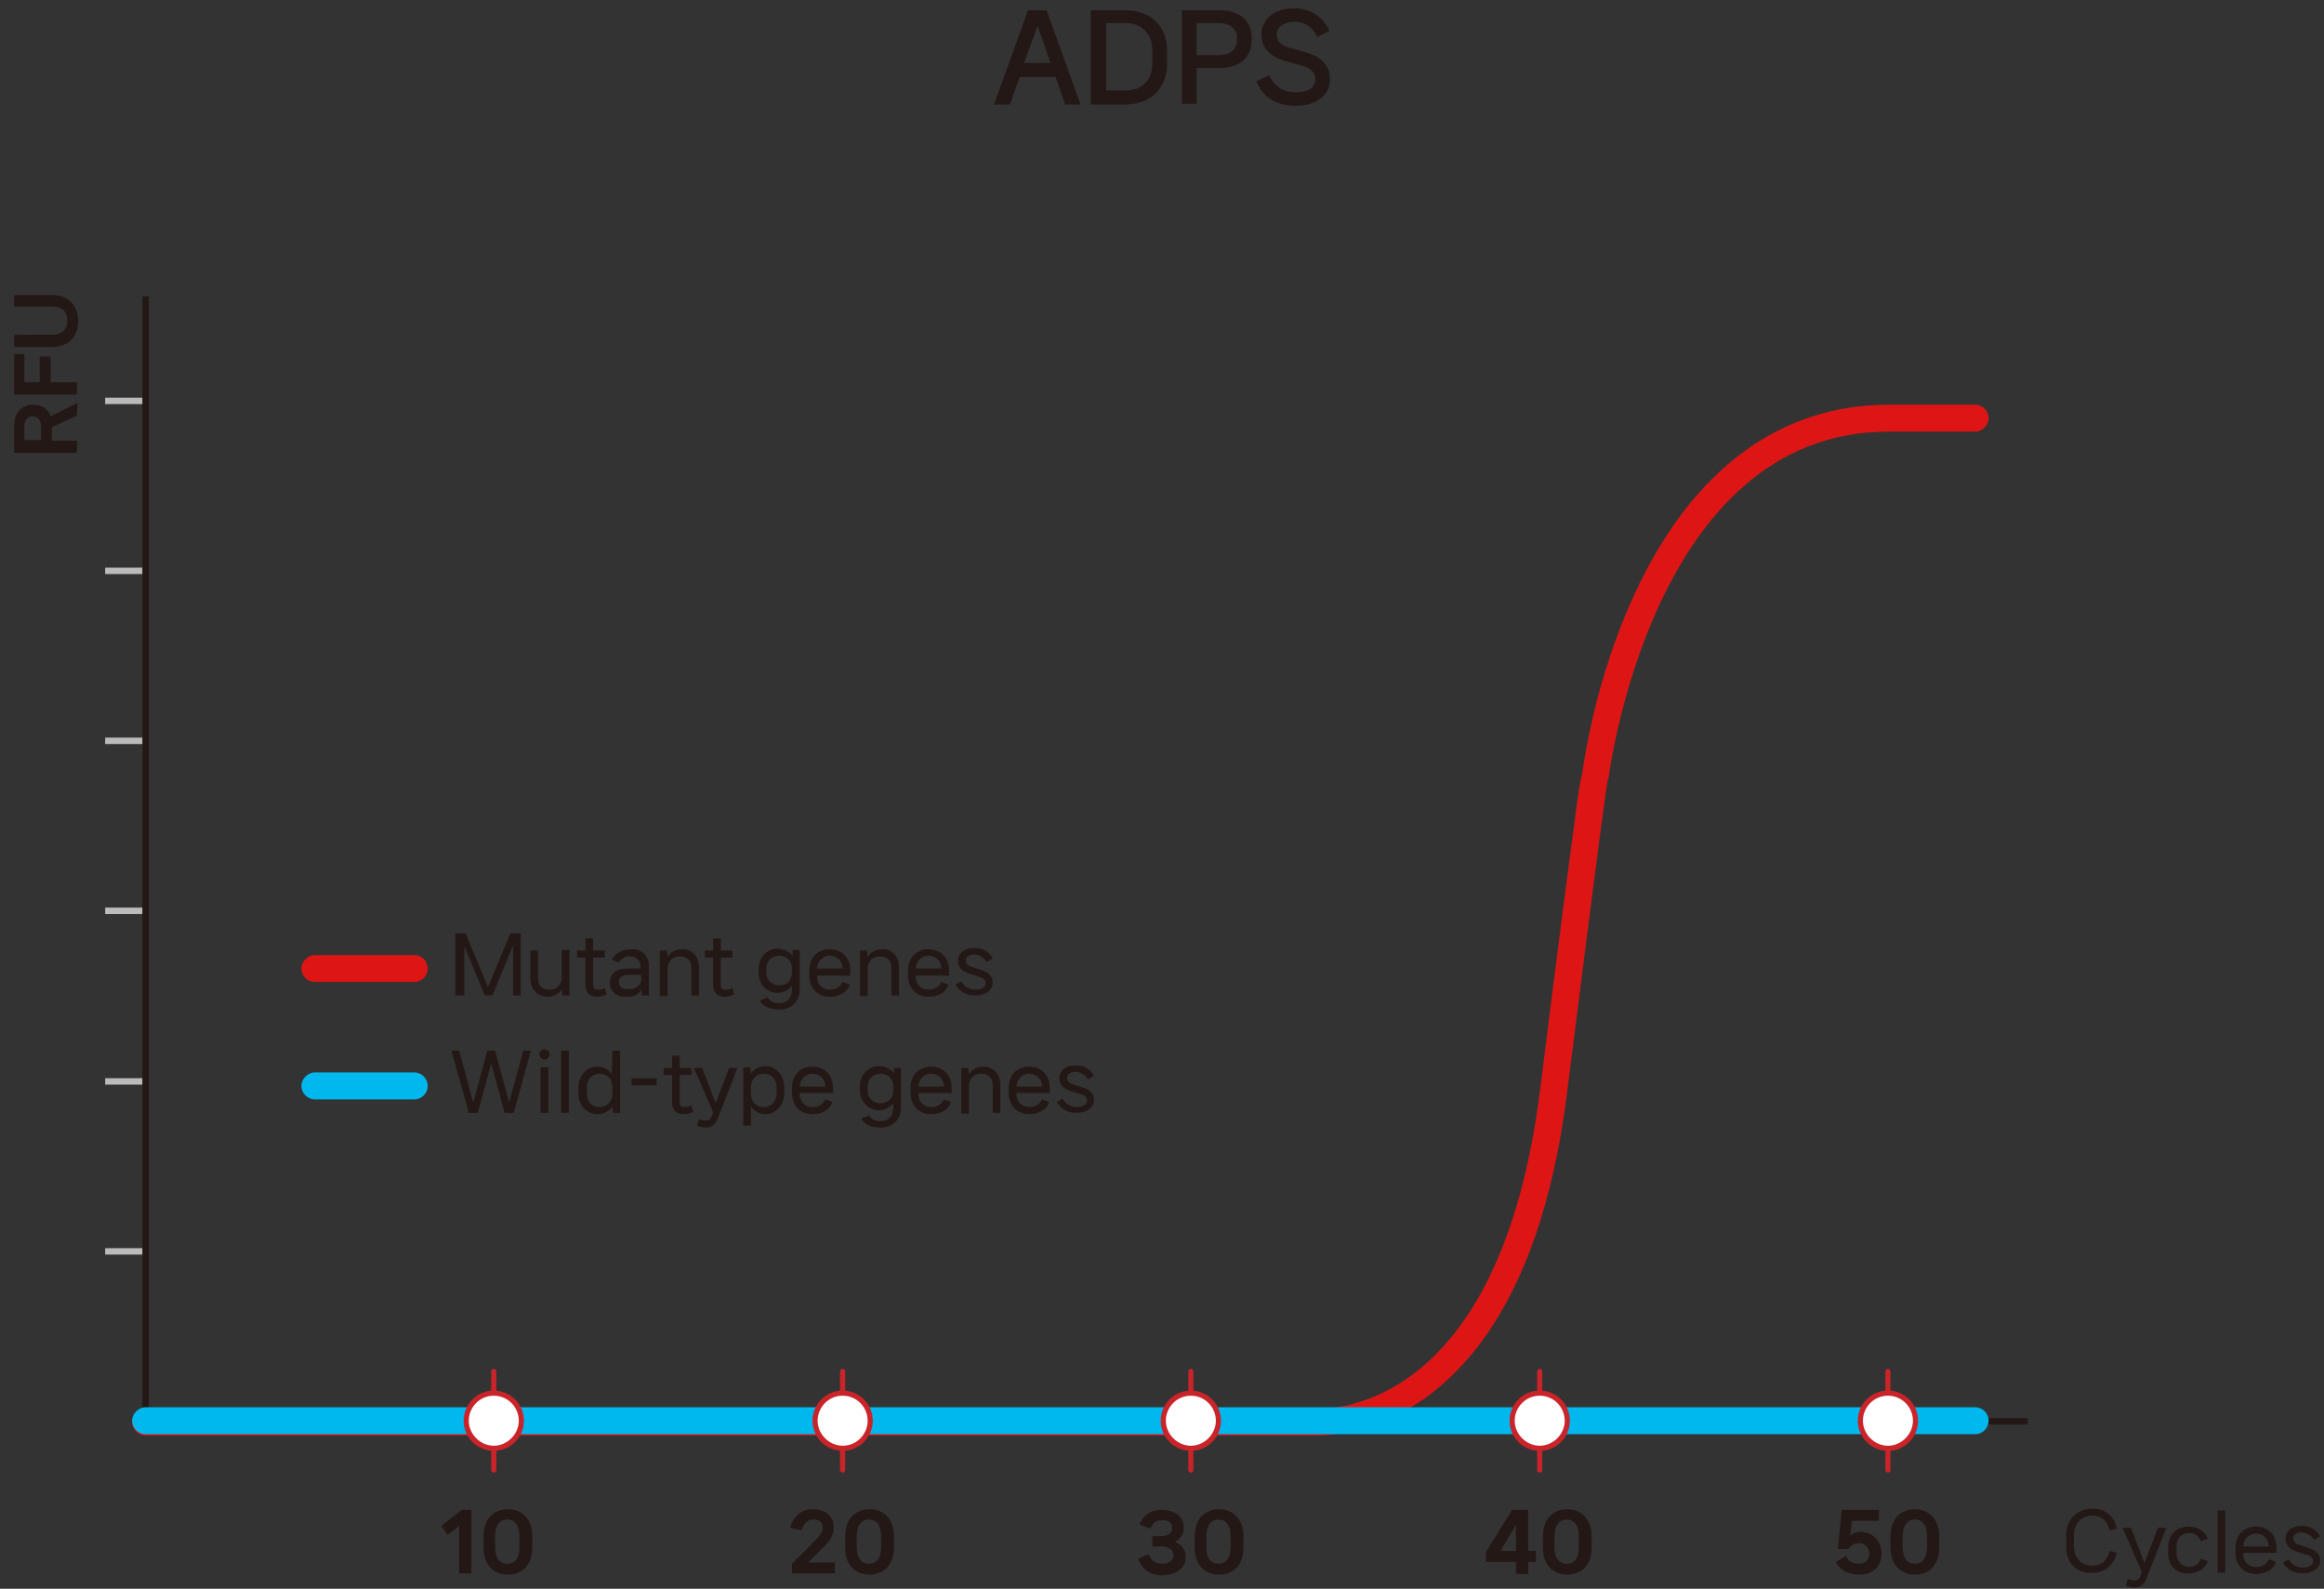 <?xml version="1.0" encoding="utf-8"?>
<!-- Generator: Adobe Illustrator 22.0.1, SVG Export Plug-In . SVG Version: 6.00 Build 0)  -->
<svg version="1.1" id="Layer_2_1_" xmlns="http://www.w3.org/2000/svg" xmlns:xlink="http://www.w3.org/1999/xlink" x="0px" y="0px"
	 viewBox="0 0 362.4 247.7" style="enable-background:new 0 0 362.4 247.7;" xml:space="preserve">
<rect x="0" y="0" width="362.4" height="247.7" fill="#333333" stroke="none"/>
<style type="text/css">
	.st0{fill:#BBBBBB;}
	.st1{fill:#231815;}
	.st2{fill:#DD1615;}
	.st3{fill:#00B8EE;}
	.st4{fill:#C92429;}
	.st5{fill:#FFFFFF;}
</style>
<rect x="16.4" y="62" class="st0" width="6" height="1"/>
<rect x="16.4" y="88.5" class="st0" width="6" height="1"/>
<rect x="16.4" y="115" class="st0" width="6" height="1"/>
<rect x="16.4" y="141.5" class="st0" width="6" height="1"/>
<rect x="16.4" y="168.1" class="st0" width="6" height="1"/>
<rect x="16.4" y="194.6" class="st0" width="6" height="1"/>
<g>
	<path class="st1" d="M12,64.8l-3.9,1.8v2.1H12v1.9H2.2v-4.1c0-1.9,0.9-3.4,3-3.4c1.4,0,2.3,0.7,2.7,1.8l4.2-2.1L12,64.8L12,64.8z
		 M3.8,68.6h2.6v-2.1c0-1-0.5-1.6-1.3-1.6s-1.3,0.6-1.3,1.6C3.8,66.5,3.8,68.6,3.8,68.6z"/>
	<path class="st1" d="M3.8,55.2v4.4h2.4v-4h1.7v4H12v1.9H2.2v-6.3C2.2,55.2,3.8,55.2,3.8,55.2z"/>
	<path class="st1" d="M8.1,54.1H2.2v-1.9H8c1.7,0,2.5-0.9,2.5-2.2S9.8,47.8,8,47.8H2.2V46h5.9c2.7,0,4.1,1.8,4.1,4.1
		C12.2,52.3,10.8,54.1,8.1,54.1z"/>
</g>
<polygon class="st1" points="316.2,222.1 22.2,222.1 22.2,46.2 23.2,46.2 23.2,221.1 316.2,221.1 "/>
<g>
	<path class="st1" d="M71.6,245.3v-7.4l-1.8,1.4l-1-1.4l3.2-2.5h1.5v9.9H71.6z"/>
	<path class="st1" d="M75.4,241.3v-1.8c0-2.8,1.7-4.2,3.8-4.2s3.8,1.4,3.8,4.2v1.8c0,2.8-1.7,4.2-3.8,4.2S75.4,244.1,75.4,241.3z
		 M81,241.2v-1.7c0-1.8-0.8-2.6-1.9-2.6s-1.9,0.9-1.9,2.6v1.7c0,1.8,0.8,2.6,1.9,2.6C80.3,243.8,81,243,81,241.2z"/>
</g>
<g>
	<path class="st1" d="M123.5,245.3v-1.5l3.5-3.5c0.9-0.9,1.3-1.5,1.3-2.2s-0.5-1.2-1.5-1.2c-0.9,0-1.5,0.7-1.8,1.7l-1.8-0.4
		c0.4-1.5,1.6-2.9,3.5-2.9c2,0,3.3,1,3.3,2.8c0,1.3-0.6,2.2-1.7,3.2l-2.3,2.3h4.2v1.7L123.5,245.3L123.5,245.3z"/>
	<path class="st1" d="M131.8,241.3v-1.8c0-2.8,1.7-4.2,3.8-4.2s3.8,1.4,3.8,4.2v1.8c0,2.8-1.7,4.2-3.8,4.2S131.8,244.1,131.8,241.3z
		 M137.4,241.2v-1.7c0-1.8-0.8-2.6-1.9-2.6s-1.9,0.9-1.9,2.6v1.7c0,1.8,0.8,2.6,1.9,2.6S137.4,243,137.4,241.2z"/>
</g>
<g>
	<path class="st1" d="M179.1,242.3c0.3,0.8,0.9,1.5,2.1,1.5c1.2,0,1.8-0.6,1.8-1.3c0-0.8-0.6-1.4-2-1.4h-1.3v-1.6h1.3
		c1.2,0,1.8-0.5,1.8-1.3s-0.6-1.2-1.6-1.2s-1.5,0.6-1.8,1.3l-1.7-0.6c0.5-1.3,1.6-2.3,3.4-2.3c2,0,3.5,1,3.5,2.8
		c0,1.2-0.7,1.8-1.4,2.2c0.9,0.3,1.7,1.1,1.7,2.3c0,1.8-1.5,2.9-3.7,2.9c-2,0-3.2-1.1-3.7-2.6L179.1,242.3z"/>
	<path class="st1" d="M186.3,241.3v-1.8c0-2.8,1.7-4.2,3.8-4.2c2,0,3.8,1.4,3.8,4.2v1.8c0,2.8-1.7,4.2-3.8,4.2
		S186.3,244.1,186.3,241.3z M191.9,241.2v-1.7c0-1.8-0.8-2.6-1.9-2.6s-1.9,0.9-1.9,2.6v1.7c0,1.8,0.8,2.6,1.9,2.6
		S191.9,243,191.9,241.2z"/>
</g>
<g>
	<path class="st1" d="M239.5,241.8v1.7h-1.2v1.9h-1.9v-1.9h-4.7V242l4.1-6.6h2.5v6.4L239.5,241.8L239.5,241.8z M234,241.8h2.4v-4.1
		L234,241.8z"/>
	<path class="st1" d="M240.6,241.3v-1.8c0-2.8,1.7-4.2,3.8-4.2c2,0,3.8,1.4,3.8,4.2v1.8c0,2.8-1.7,4.2-3.8,4.2
		S240.6,244.1,240.6,241.3z M246.2,241.2v-1.7c0-1.8-0.8-2.6-1.9-2.6c-1.1,0-1.9,0.9-1.9,2.6v1.7c0,1.8,0.8,2.6,1.9,2.6
		C245.5,243.8,246.2,243,246.2,241.2z"/>
</g>
<g>
	<path class="st1" d="M293.4,242.2c0,2-1.3,3.3-3.5,3.3c-1.5,0-3-0.6-3.6-2l1.6-0.9c0.3,0.8,1,1.2,1.9,1.2c1.1,0,1.7-0.6,1.7-1.6
		s-0.7-1.6-1.7-1.6c-0.7,0-1.2,0.3-1.5,0.9h-1.7l0.6-6.1h5.8v1.7h-4.2l-0.3,2.4c0.4-0.5,1.1-0.7,1.7-0.7
		C292,238.9,293.4,240.2,293.4,242.2z"/>
	<path class="st1" d="M294.8,241.3v-1.8c0-2.8,1.7-4.2,3.8-4.2c2,0,3.8,1.4,3.8,4.2v1.8c0,2.8-1.7,4.2-3.8,4.2
		C296.6,245.5,294.8,244.1,294.8,241.3z M300.5,241.2v-1.7c0-1.8-0.8-2.6-1.9-2.6s-1.9,0.9-1.9,2.6v1.7c0,1.8,0.8,2.6,1.9,2.6
		S300.5,243,300.5,241.2z"/>
</g>
<path class="st2" d="M205.5,223.8c-0.4,0-0.7,0-0.8,0h-182c-1.2,0-2.1-1-2.1-2.1s1-2.1,2.1-2.1h182.1h0.1c1.2,0.1,28.9,1.8,35.3-50
	c2.4-19.2,4.2-33.1,5.3-41.2c0.4-3.3,0.7-5.2,0.9-6.3c0.1-0.4,0.1-0.9,0.3-1.3c0.3-2.1,2.1-15.2,8.3-28.4
	c8.9-19.2,22.6-29.3,39.5-29.3H308c1.2,0,2.1,1,2.1,2.1s-1,2.1-2.1,2.1h-13.6c-36.9,0-43.5,53.7-43.6,54.2l-0.1,0.1
	c-0.1,0.5-0.9,5.6-6.3,48.5c-2.9,23.3-10.4,39.4-22.2,47.9C214.8,223.2,207.9,223.8,205.5,223.8z"/>
<path class="st3" d="M308,223.6H22.7c-1.2,0-2.1-1-2.1-2.1s1-2.1,2.1-2.1H308c1.2,0,2.1,1,2.1,2.1S309.2,223.6,308,223.6z"/>
<g>
	<path class="st4" d="M77,229.6c-0.2,0-0.4-0.2-0.4-0.4v-15.4c0-0.2,0.2-0.4,0.4-0.4s0.4,0.2,0.4,0.4v15.4
		C77.4,229.4,77.2,229.6,77,229.6z"/>
	<g>
		<circle class="st5" cx="77" cy="221.5" r="4.3"/>
		<path class="st4" d="M77,226.2c-2.6,0-4.7-2.1-4.7-4.7s2.1-4.7,4.7-4.7s4.7,2.1,4.7,4.7S79.6,226.2,77,226.2z M77,217.6
			c-2.2,0-3.9,1.8-3.9,3.9s1.8,3.9,3.9,3.9s3.9-1.8,3.9-3.9S79.2,217.6,77,217.6z"/>
	</g>
</g>
<g>
	<path class="st4" d="M131.4,229.6c-0.2,0-0.4-0.2-0.4-0.4v-15.4c0-0.2,0.2-0.4,0.4-0.4s0.4,0.2,0.4,0.4v15.4
		C131.8,229.4,131.6,229.6,131.4,229.6z"/>
	<g>
		<circle class="st5" cx="131.4" cy="221.5" r="4.3"/>
		<path class="st4" d="M131.4,226.2c-2.6,0-4.7-2.1-4.7-4.7s2.1-4.7,4.7-4.7s4.7,2.1,4.7,4.7S134,226.2,131.4,226.2z M131.4,217.6
			c-2.2,0-3.9,1.8-3.9,3.9s1.8,3.9,3.9,3.9c2.2,0,3.9-1.8,3.9-3.9S133.6,217.6,131.4,217.6z"/>
	</g>
</g>
<g>
	<path class="st4" d="M185.7,229.6c-0.2,0-0.4-0.2-0.4-0.4v-15.4c0-0.2,0.2-0.4,0.4-0.4s0.4,0.2,0.4,0.4v15.4
		C186.1,229.4,185.9,229.6,185.7,229.6z"/>
	<g>
		<circle class="st5" cx="185.7" cy="221.5" r="4.3"/>
		<path class="st4" d="M185.7,226.2c-2.6,0-4.7-2.1-4.7-4.7s2.1-4.7,4.7-4.7s4.7,2.1,4.7,4.7S188.3,226.2,185.7,226.2z M185.7,217.6
			c-2.2,0-3.9,1.8-3.9,3.9s1.8,3.9,3.9,3.9s3.9-1.8,3.9-3.9S187.9,217.6,185.7,217.6z"/>
	</g>
</g>
<g>
	<path class="st4" d="M240.1,229.6c-0.2,0-0.4-0.2-0.4-0.4v-15.4c0-0.2,0.2-0.4,0.4-0.4s0.4,0.2,0.4,0.4v15.4
		C240.5,229.4,240.3,229.6,240.1,229.6z"/>
	<g>
		<circle class="st5" cx="240.1" cy="221.5" r="4.3"/>
		<path class="st4" d="M240.1,226.2c-2.6,0-4.7-2.1-4.7-4.7s2.1-4.7,4.7-4.7s4.7,2.1,4.7,4.7S242.7,226.2,240.1,226.2z M240.1,217.6
			c-2.2,0-3.9,1.8-3.9,3.9s1.8,3.9,3.9,3.9s3.9-1.8,3.9-3.9S242.3,217.6,240.1,217.6z"/>
	</g>
</g>
<g>
	<path class="st4" d="M294.4,229.6c-0.2,0-0.4-0.2-0.4-0.4v-15.4c0-0.2,0.2-0.4,0.4-0.4s0.4,0.2,0.4,0.4v15.4
		C294.8,229.4,294.6,229.6,294.4,229.6z"/>
	<g>
		<circle class="st5" cx="294.4" cy="221.5" r="4.3"/>
		<path class="st4" d="M294.4,226.2c-2.6,0-4.7-2.1-4.7-4.7s2.1-4.7,4.7-4.7s4.7,2.1,4.7,4.7S297,226.2,294.4,226.2z M294.4,217.6
			c-2.2,0-3.9,1.8-3.9,3.9s1.8,3.9,3.9,3.9s3.9-1.8,3.9-3.9S296.6,217.6,294.4,217.6z"/>
	</g>
</g>
<path class="st2" d="M64.6,153.1H49.1c-1.2,0-2.1-1-2.1-2.1s1-2.1,2.1-2.1h15.5c1.2,0,2.1,1,2.1,2.1S65.8,153.1,64.6,153.1z"/>
<path class="st3" d="M64.6,171.4H49.1c-1.2,0-2.1-1-2.1-2.1s1-2.1,2.1-2.1h15.5c1.2,0,2.1,1,2.1,2.1S65.8,171.4,64.6,171.4z"/>
<g>
	<path class="st1" d="M71,155.2v-9.7h1.6l3.5,8.4l3.5-8.4h1.6v9.7H80v-7.8l-3.2,7.8h-1.2l-3.2-7.7v7.7H71z"/>
	<path class="st1" d="M87.6,148.1h1.2v7.1h-1.1l-0.1-1c-0.4,0.7-1.2,1.2-2.2,1.2c-1.6,0-2.7-1.2-2.7-2.9v-4.3h1.2v4.2
		c0,1.3,0.6,1.9,1.8,1.9c1.1,0,1.9-0.8,1.9-1.9C87.6,152.4,87.6,148.1,87.6,148.1z"/>
	<path class="st1" d="M94.6,155c-0.4,0.3-1,0.4-1.5,0.4c-1.1,0-1.8-0.6-1.8-1.8v-4.3H90v-1.1h1.3v-1.9h1.2v1.9h1.8v1.1h-1.8v4.2
		c0,0.7,0.3,0.8,0.8,0.8c0.4,0,0.7-0.1,1-0.3L94.6,155z"/>
	<path class="st1" d="M101.2,150.7v4.5h-1.1l-0.1-0.9c-0.4,0.7-1.1,1.1-2.1,1.1h-0.5c-1.3,0-2.3-0.9-2.3-2.2s0.9-2.2,2.7-2.2h2.1
		v-0.2c0-1-0.6-1.7-1.7-1.7c-0.8,0-1.4,0.4-1.7,1l-1.1-0.5c0.5-0.9,1.6-1.6,2.9-1.6C100,147.9,101.2,148.9,101.2,150.7z M98.2,154.2
		c0.9,0,1.7-0.5,1.8-1.4V152h-2c-1,0-1.5,0.4-1.5,1.1c0,0.7,0.5,1.1,1.3,1.1L98.2,154.2L98.2,154.2z"/>
	<path class="st1" d="M109,150.9v4.3h-1.2V151c0-1.2-0.6-1.9-1.8-1.9c-1.1,0-1.9,0.8-1.9,1.9v4.3h-1.2v-7.1h1.1l0.1,1
		c0.4-0.7,1.2-1.2,2.2-1.2C107.9,147.9,109,149.1,109,150.9z"/>
	<path class="st1" d="M114.5,155c-0.4,0.3-1,0.4-1.5,0.4c-1.1,0-1.8-0.6-1.8-1.8v-4.3h-1.3v-1.1h1.3v-1.9h1.2v1.9h1.8v1.1h-1.8v4.2
		c0,0.7,0.3,0.8,0.8,0.8c0.4,0,0.7-0.1,1-0.3L114.5,155z"/>
	<path class="st1" d="M123.6,148.1h1.1v6.1c0,2.1-1.4,3.2-3.2,3.2c-1.3,0-2.5-0.4-3-1.4l1.2-0.5c0.3,0.6,1,0.9,1.8,0.9
		c1.3,0,2-0.8,2-2.2v-0.5c-0.6,0.7-1.4,1.1-2.3,1.1c-1.4,0-2.9-1.2-2.9-3.1V151c0-1.9,1.5-3.1,2.9-3.1c0.9,0,1.8,0.4,2.4,1.1V148.1z
		 M123.5,151.6V151c0-1.3-0.9-2-2-2s-2,0.8-2,2v0.6c0,1.3,0.9,2,2,2C122.6,153.7,123.5,152.9,123.5,151.6z"/>
	<path class="st1" d="M132.6,152.1h-5.2c0,1.5,0.9,2.2,2,2.2c0.9,0,1.6-0.4,2-1.2l1.1,0.4c-0.4,1.3-1.7,1.9-3.1,1.9
		c-1.7,0-3.2-1.1-3.2-3.3v-0.8c0-2.2,1.5-3.3,3.2-3.3s3.2,1.1,3.2,3.4V152.1z M131.4,151c0-1.2-0.9-2-2-2c-1,0-1.9,0.7-2,2H131.4z"
		/>
	<path class="st1" d="M140.2,150.9v4.3H139V151c0-1.2-0.6-1.9-1.8-1.9c-1.1,0-1.9,0.8-1.9,1.9v4.3h-1.2v-7.1h1.1l0.1,1
		c0.4-0.7,1.2-1.2,2.2-1.2C139.1,147.9,140.2,149.1,140.2,150.9z"/>
	<path class="st1" d="M148,152.1h-5.2c0,1.5,0.9,2.2,2,2.2c0.9,0,1.6-0.4,2-1.2l1.1,0.4c-0.4,1.3-1.7,1.9-3.1,1.9
		c-1.7,0-3.2-1.1-3.2-3.3v-0.8c0-2.2,1.5-3.3,3.2-3.3s3.2,1.1,3.2,3.4V152.1z M146.8,151c0-1.2-0.9-2-2-2c-1,0-1.9,0.7-2,2H146.8z"
		/>
	<path class="st1" d="M149.9,153c0.5,0.9,1.4,1.3,2.2,1.3c0.9,0,1.6-0.3,1.6-1c0-0.6-0.5-0.9-1.3-1.1l-0.9-0.3
		c-1.1-0.3-2.1-0.8-2.1-2.1s1.1-2,2.5-2s2.3,0.6,2.9,1.6l-0.9,0.6c-0.5-0.7-1.2-1.2-2-1.2s-1.3,0.4-1.3,0.9c0,0.6,0.4,0.9,1.1,1.1
		l0.9,0.3c1.1,0.3,2.2,0.8,2.2,2.1s-1.3,2-2.7,2s-2.5-0.6-3.1-1.7L149.9,153z"/>
</g>
<g>
	<path class="st1" d="M70.4,163.8h1.2l2.2,8.1l2.2-8.1h1.2l2.2,8.1l2.2-8.1h1.2l-2.7,9.7h-1.4l-2.1-7.7l-2.1,7.7h-1.4L70.4,163.8z"
		/>
	<path class="st1" d="M84.1,164.4c0-0.4,0.3-0.8,0.8-0.8s0.8,0.3,0.8,0.8c0,0.4-0.3,0.8-0.8,0.8C84.5,165.1,84.1,164.8,84.1,164.4z
		 M84.3,173.5v-7.1h1.2v7.1H84.3z"/>
	<path class="st1" d="M87.5,173.5v-9.7h1.2v9.7H87.5z"/>
	<path class="st1" d="M95.5,163.8h1.2v9.7h-1.1l-0.1-1c-0.5,0.8-1.4,1.2-2.4,1.2c-1.5,0-2.9-1.2-2.9-3.3v-0.8c0-2.1,1.4-3.3,2.9-3.3
		c0.9,0,1.8,0.4,2.3,1.2L95.5,163.8L95.5,163.8z M95.5,170.4v-0.8c0-1.5-0.9-2.2-2-2.2s-2,0.8-2,2.2v0.8c0,1.5,0.9,2.2,2,2.2
		C94.6,172.6,95.5,171.8,95.5,170.4z"/>
	<path class="st1" d="M98.5,168.1h3.9v1.1h-3.9V168.1z"/>
	<path class="st1" d="M108.1,173.3c-0.4,0.3-1,0.4-1.5,0.4c-1.1,0-1.8-0.6-1.8-1.8v-4.3h-1.3v-1.1h1.3v-1.9h1.2v1.9h1.8v1.1H106v4.2
		c0,0.7,0.3,0.8,0.8,0.8c0.4,0,0.7-0.1,1-0.3L108.1,173.3z"/>
	<path class="st1" d="M108.2,166.5h1.3l2.1,5.5l2.1-5.5h1.3l-3,7.7c-0.4,1.1-1,1.6-1.8,1.6c-0.6,0-1.1-0.1-1.5-0.3l0.3-1
		c0.4,0.1,0.7,0.2,1.1,0.2c0.3,0,0.7-0.2,0.9-0.7l0.2-0.6L108.2,166.5z"/>
	<path class="st1" d="M122.3,169.6v0.8c0,2.1-1.5,3.3-2.9,3.3c-0.9,0-1.8-0.4-2.3-1.2v3h-1.2v-9.1h1.1l0.1,1
		c0.5-0.8,1.4-1.2,2.4-1.2C120.9,166.3,122.3,167.5,122.3,169.6z M121.1,169.6c0-1.5-0.9-2.2-2-2.2s-2,0.8-2,2.2v0.8
		c0,1.5,0.9,2.2,2,2.2s2-0.8,2-2.2V169.6z"/>
	<path class="st1" d="M129.9,170.4h-5.2c0,1.5,0.9,2.2,2,2.2c0.9,0,1.6-0.4,2-1.2l1.1,0.4c-0.4,1.3-1.7,1.9-3.1,1.9
		c-1.7,0-3.2-1.1-3.2-3.3v-0.8c0-2.2,1.5-3.3,3.2-3.3c1.7,0,3.2,1.1,3.2,3.4L129.9,170.4L129.9,170.4z M128.7,169.4c0-1.2-0.9-2-2-2
		c-1,0-1.9,0.7-2,2H128.7z"/>
	<path class="st1" d="M139.4,166.5h1.1v6.1c0,2.1-1.4,3.2-3.2,3.2c-1.3,0-2.5-0.4-3-1.4l1.2-0.5c0.3,0.6,1,0.9,1.8,0.9
		c1.3,0,2-0.8,2-2.2V172c-0.6,0.7-1.4,1.1-2.3,1.1c-1.4,0-2.9-1.2-2.9-3.1v-0.7c0-1.9,1.5-3.1,2.9-3.1c0.9,0,1.8,0.4,2.4,1.1V166.5z
		 M139.3,170v-0.6c0-1.3-0.9-2-2-2s-2,0.8-2,2v0.6c0,1.3,0.9,2,2,2C138.4,172,139.3,171.3,139.3,170z"/>
	<path class="st1" d="M148.4,170.4h-5.2c0,1.5,0.9,2.2,2,2.2c0.9,0,1.6-0.4,2-1.2l1.1,0.4c-0.4,1.3-1.7,1.9-3.1,1.9
		c-1.7,0-3.2-1.1-3.2-3.3v-0.8c0-2.2,1.5-3.3,3.2-3.3s3.2,1.1,3.2,3.4V170.4z M147.2,169.4c0-1.2-0.9-2-2-2c-1,0-1.9,0.7-2,2H147.2z
		"/>
	<path class="st1" d="M156,169.2v4.3h-1.2v-4.2c0-1.2-0.6-1.9-1.8-1.9c-1.1,0-1.9,0.8-1.9,1.9v4.3h-1.2v-7.1h1.1l0.1,1
		c0.4-0.7,1.2-1.2,2.2-1.2C154.9,166.3,156,167.4,156,169.2z"/>
	<path class="st1" d="M163.7,170.4h-5.2c0,1.5,0.9,2.2,2,2.2c0.9,0,1.6-0.4,2-1.2l1.1,0.4c-0.4,1.3-1.7,1.9-3.1,1.9
		c-1.7,0-3.2-1.1-3.2-3.3v-0.8c0-2.2,1.5-3.3,3.2-3.3s3.2,1.1,3.2,3.4V170.4z M162.5,169.4c0-1.2-0.9-2-2-2c-1,0-1.9,0.7-2,2H162.5z
		"/>
	<path class="st1" d="M165.7,171.3c0.5,0.9,1.4,1.3,2.2,1.3s1.6-0.3,1.6-1s-0.5-0.9-1.3-1.1l-0.9-0.3c-1.1-0.3-2.1-0.8-2.1-2.1
		s1.1-2,2.5-2s2.3,0.6,2.9,1.6l-0.9,0.6c-0.5-0.7-1.2-1.2-2-1.2s-1.3,0.4-1.3,0.9c0,0.6,0.4,0.9,1.1,1.1l0.9,0.3
		c1.1,0.3,2.2,0.8,2.2,2.1s-1.3,2-2.7,2s-2.5-0.6-3.1-1.7L165.7,171.3z"/>
</g>
<g>
	<path class="st1" d="M322.2,241.2v-1.8c0-2.6,1.8-4.2,4.1-4.2c2,0,3.4,1.2,3.8,3.1l-1.1,0.3c-0.4-1.5-1.3-2.3-2.7-2.3
		c-1.6,0-2.9,1.1-2.9,3.1v1.6c0,2.1,1.3,3.1,2.9,3.1c1.4,0,2.3-0.8,2.7-2.3l1.1,0.3c-0.5,1.9-1.9,3.1-3.8,3.1
		C324.1,245.4,322.2,243.9,322.2,241.2z"/>
	<path class="st1" d="M331,238.2h1.3l2.1,5.5l2.1-5.5h1.3l-3,7.7c-0.4,1.1-1,1.6-1.8,1.6c-0.6,0-1.1-0.1-1.5-0.3l0.3-1
		c0.4,0.1,0.7,0.2,1.1,0.2c0.3,0,0.7-0.2,0.9-0.7l0.2-0.6L331,238.2z"/>
	<path class="st1" d="M338.1,242.2v-1c0-2.1,1.5-3.2,3.2-3.2c1.3,0,2.5,0.7,3,1.9l-1.1,0.4c-0.3-0.8-1-1.3-1.8-1.3
		c-1.1,0-2,0.7-2,2.2v0.9c0,1.4,0.9,2.2,2,2.2c0.8,0,1.5-0.4,1.8-1.3l1.1,0.4c-0.5,1.3-1.7,1.9-3,1.9
		C339.6,245.4,338.1,244.3,338.1,242.2z"/>
	<path class="st1" d="M345.8,245.2v-9.7h1.2v9.7H345.8z"/>
	<path class="st1" d="M355,242.1h-5.2c0,1.5,0.9,2.2,2,2.2c0.9,0,1.6-0.4,2-1.2l1.1,0.4c-0.4,1.3-1.7,1.9-3.1,1.9
		c-1.7,0-3.2-1.1-3.2-3.3v-0.8c0-2.2,1.5-3.3,3.2-3.3s3.2,1.1,3.2,3.4V242.1z M353.8,241.1c0-1.2-0.9-2-2-2c-1,0-1.9,0.7-2,2H353.8z
		"/>
	<path class="st1" d="M356.9,243.1c0.5,0.9,1.4,1.3,2.2,1.3s1.6-0.3,1.6-1s-0.5-0.9-1.3-1.1l-0.9-0.3c-1.1-0.3-2.1-0.8-2.1-2.1
		s1.1-2,2.5-2s2.3,0.6,2.9,1.6l-0.9,0.6c-0.5-0.7-1.2-1.2-2-1.2s-1.3,0.4-1.3,0.9c0,0.6,0.4,0.9,1.1,1.1l0.9,0.3
		c1.1,0.3,2.2,0.8,2.2,2.1s-1.3,2-2.7,2c-1.4,0-2.5-0.6-3.1-1.7L356.9,243.1z"/>
</g>
<g>
	<path class="st1" d="M166.1,16.3l-1.5-4.3H159l-1.5,4.3H155l5.3-14.7h2.9l5.3,14.7H166.1z M159.7,9.8h4.1l-2-5.8L159.7,9.8z"/>
	<path class="st1" d="M182,8v1.9c0,4.1-2.8,6.4-6.6,6.4h-5.3V1.6h5.3C179.3,1.6,182,3.9,182,8z M179.7,8c0-2.9-1.8-4.4-4.2-4.4h-3
		v10.5h3c2.5,0,4.2-1.4,4.2-4.4V8z"/>
	<path class="st1" d="M195.2,6.1c0,3-2,4.5-5.1,4.5h-3.5v5.6h-2.3V1.6h5.9C193.2,1.6,195.2,3.1,195.2,6.1z M190,8.6
		c1.9,0,2.9-0.9,2.9-2.5s-1-2.5-2.9-2.5h-3.4v5H190z"/>
	<path class="st1" d="M197.9,11.7c0.7,1.7,2.2,2.7,4.1,2.7s3.1-0.7,3.1-2c0-1.2-0.8-1.8-2.2-2.2l-2.2-0.6c-1.9-0.5-4-1.6-4-4.2
		s2.2-4.1,5.1-4.1c2.8,0,4.7,1.6,5.5,3.5l-1.9,1c-0.6-1.4-1.8-2.4-3.5-2.4s-2.8,0.8-2.8,2c0,1.3,1,1.8,2.2,2.1l2.1,0.6
		c2,0.5,4,1.7,4,4.3s-2.4,4.1-5.4,4.1s-5.1-1.4-6.1-3.8L197.9,11.7z"/>
</g>
</svg>

